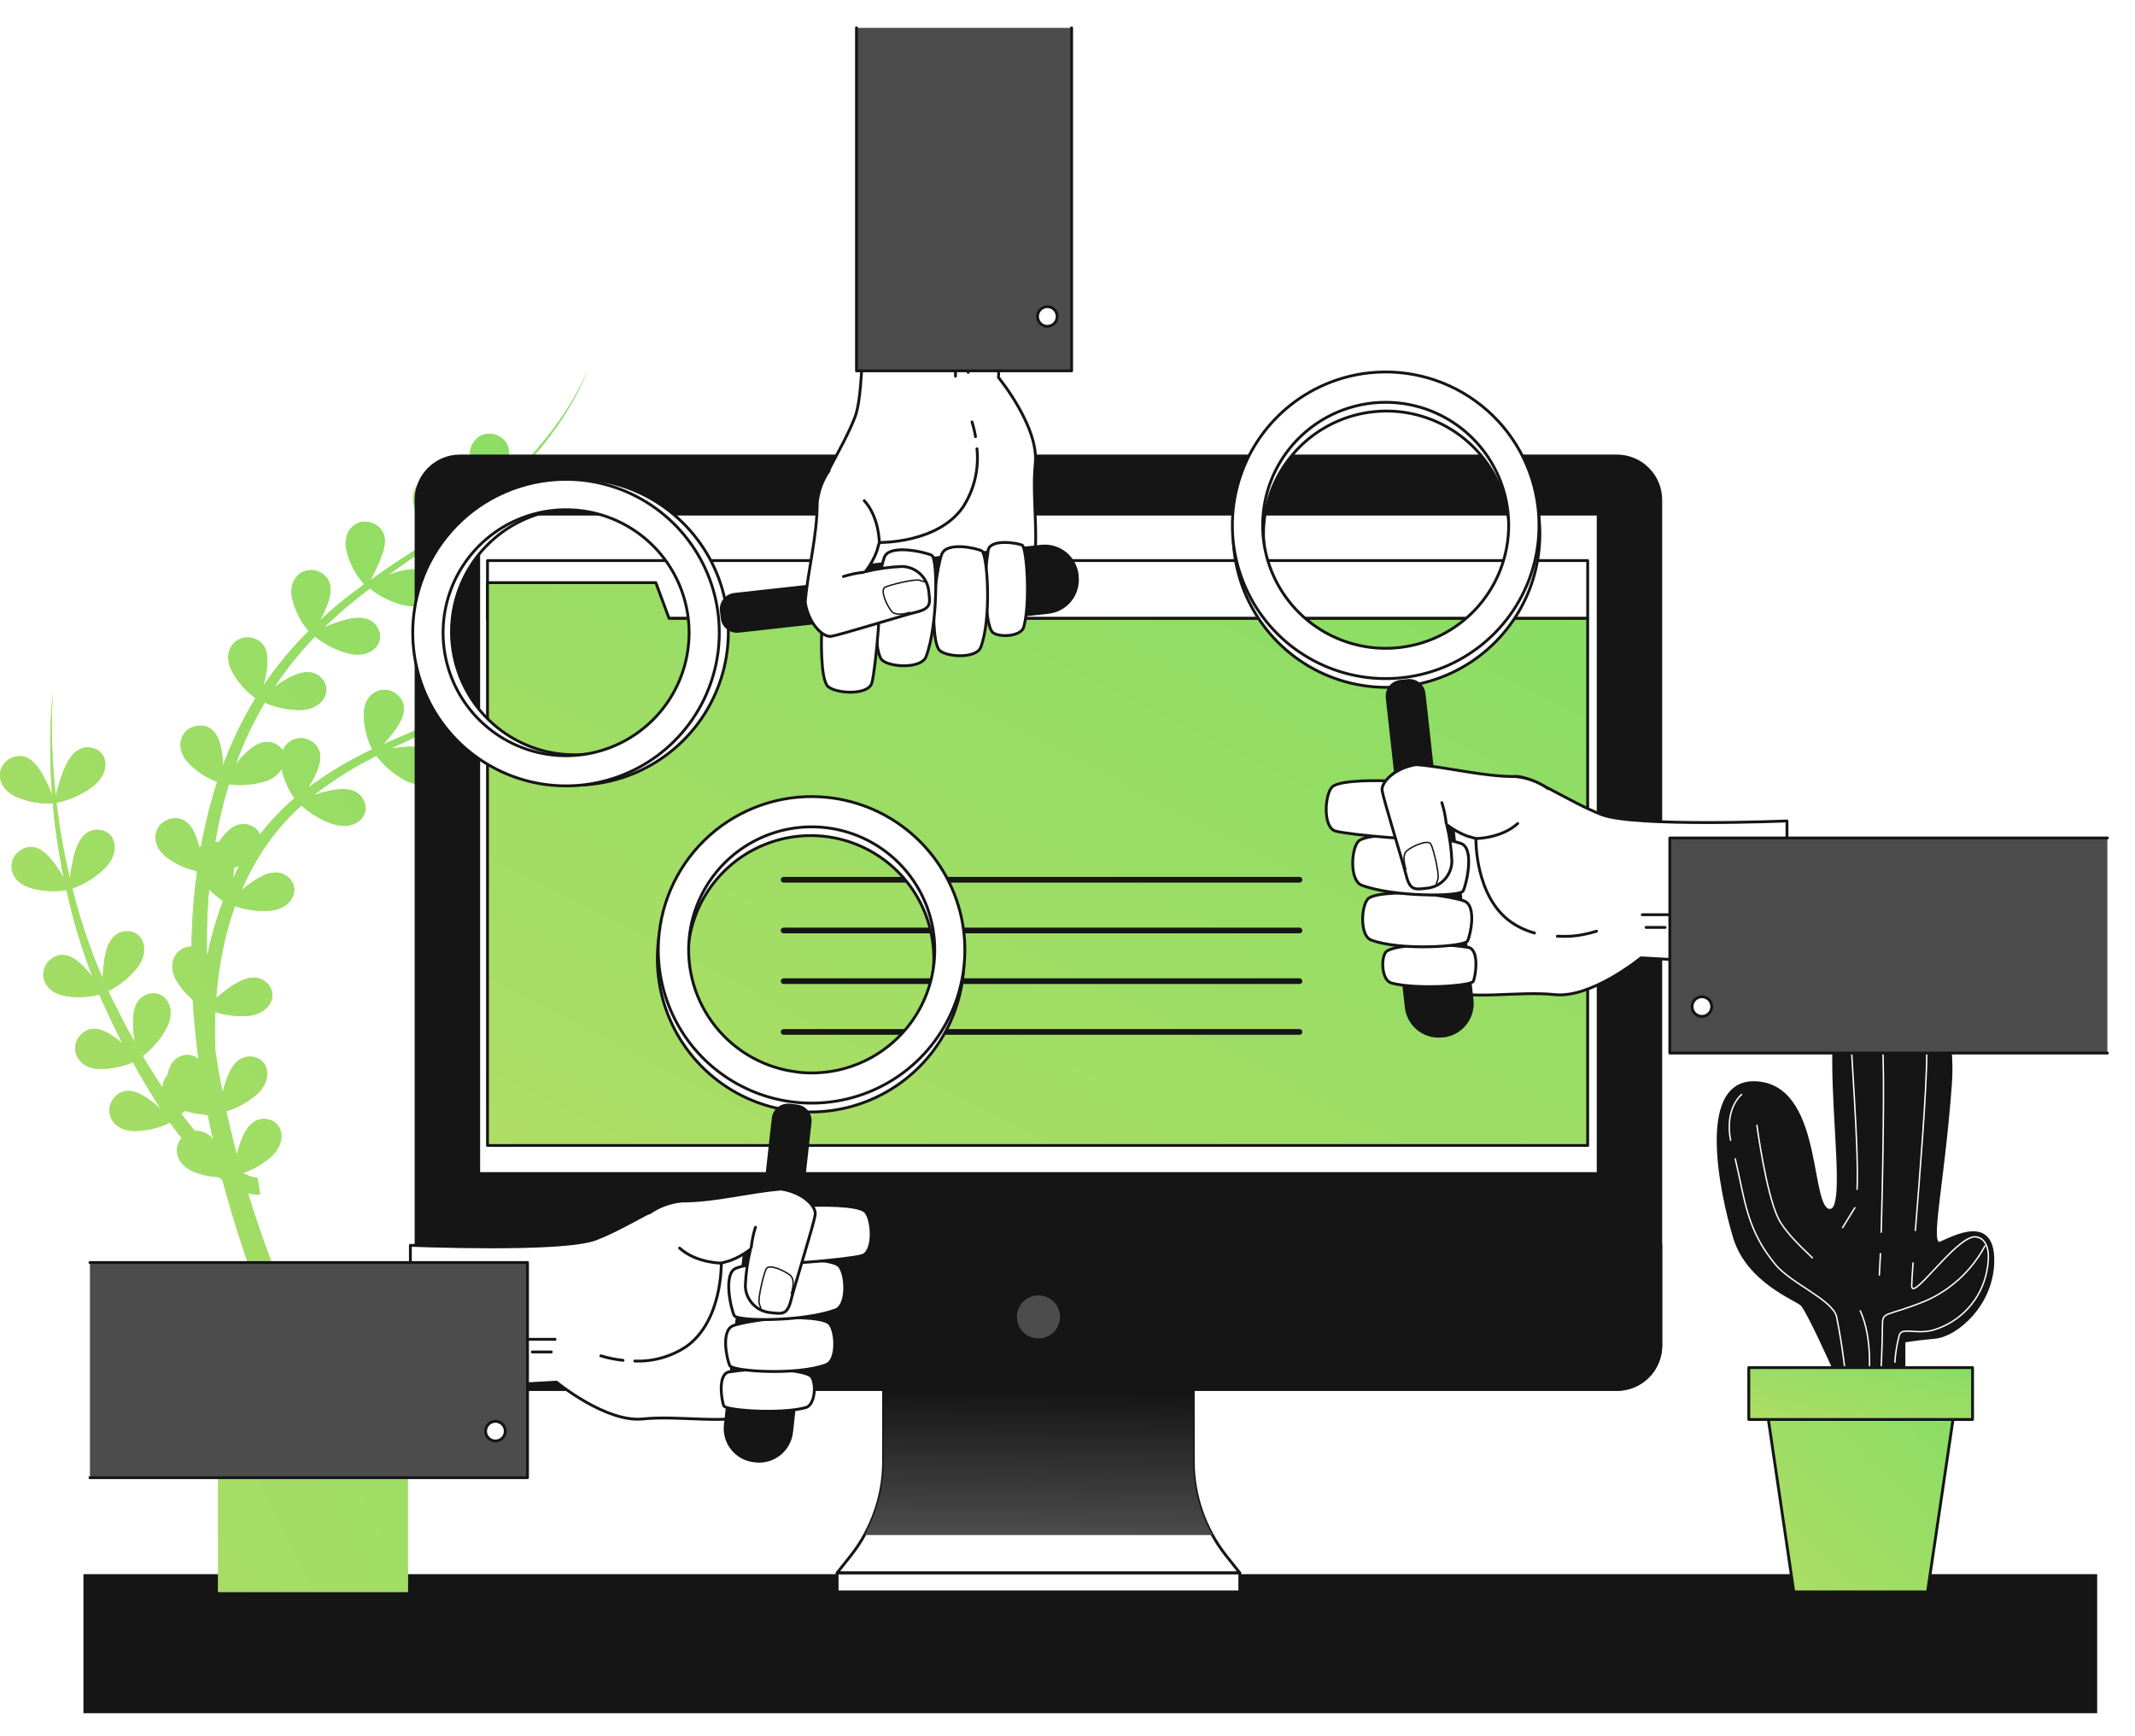 <svg width="380" height="309" viewBox="0 0 380 309" fill="none" xmlns="http://www.w3.org/2000/svg">
<g filter="url(#filter0_d_416_6858)">
<path d="M373.267 276.247H14.851V301H373.267V276.247Z" fill="#151515"/>
</g>
<path d="M99.092 117.849C97.335 118.422 95.61 119.089 93.925 119.847C94.846 119.175 95.767 118.475 96.688 117.766C100.789 114.467 104.692 110.93 108.377 107.173C104.053 111.373 99.436 115.261 94.56 118.807C95.232 117.639 95.823 116.426 96.329 115.177C97.25 112.884 97.416 110.572 95.233 109.347C92.534 107.836 89.273 110.093 90.13 113.952C90.653 116.107 91.671 118.11 93.105 119.801C89.923 122.004 86.6 123.995 83.157 125.761L82.835 125.927C83.562 124.666 84.206 123.358 84.76 122.012C85.626 119.728 85.847 117.407 83.654 116.191C80.956 114.671 77.695 116.937 78.561 120.796C79.075 122.922 80.071 124.901 81.471 126.581C77.336 128.616 73.062 130.348 68.806 132.227L68.189 132.503C69.02 131.611 69.792 130.667 70.501 129.676C71.883 127.649 72.629 125.457 70.787 123.753C68.521 121.653 64.808 123.09 64.753 127.069C64.756 129.265 65.266 131.431 66.246 133.397C62.263 135.257 58.48 137.517 54.953 140.139L54.842 140.232C55.319 139.475 55.756 138.694 56.15 137.892C57.191 135.672 57.578 133.388 55.478 131.997C55.051 131.703 54.563 131.51 54.051 131.433C53.539 131.355 53.016 131.394 52.522 131.547C52.027 131.701 51.573 131.964 51.195 132.318C50.817 132.672 50.524 133.107 50.338 133.59C50.061 133.158 49.685 132.798 49.242 132.54C47.133 131.324 45.06 132.642 43.282 134.502C42.822 134.99 42.361 135.515 41.965 136.031C43.337 132.225 45.06 128.556 47.114 125.07C49.07 125.924 51.179 126.373 53.313 126.387C57.513 126.387 59.282 122.887 57.219 120.713C55.542 118.954 53.184 119.626 50.955 120.916C50.221 121.344 49.511 121.811 48.827 122.316C50.963 119.1 53.386 116.085 56.067 113.308C57.824 114.729 59.866 115.756 62.054 116.32C66.135 117.324 68.696 114.367 67.222 111.76C66.024 109.642 63.537 109.725 61.096 110.434C59.928 110.783 58.784 111.208 57.67 111.705C58.785 110.618 59.936 109.577 61.106 108.546C62.635 107.238 64.219 105.976 65.831 104.741C67.564 106.124 69.57 107.126 71.717 107.68C75.797 108.684 78.358 105.727 76.884 103.12C75.687 101.002 73.2 101.085 70.75 101.794C70.179 101.96 69.598 102.162 69.036 102.374C71.164 100.854 73.32 99.371 75.484 97.897L77.483 96.525C79.284 98.034 81.398 99.123 83.673 99.712C87.753 100.716 90.323 97.759 88.849 95.153C87.643 93.034 85.165 93.117 82.715 93.826C81.751 94.121 80.802 94.462 79.869 94.849L81.103 93.928C81.858 93.384 82.614 92.832 83.35 92.251C84.272 91.56 85.147 90.796 86.04 90.059C86.556 89.654 87.044 89.221 87.532 88.779C89.341 90.303 91.469 91.402 93.759 91.993C97.839 92.997 100.4 90.04 98.926 87.434C97.729 85.315 95.242 85.398 92.801 86.107C91.432 86.53 90.091 87.038 88.785 87.627C90.452 86.08 92.064 84.468 93.593 82.791C93.694 82.672 93.787 82.552 93.897 82.441C94.551 81.714 95.196 80.977 95.822 80.212C96.448 79.448 97.259 78.444 97.941 77.523C100.74 73.849 103.044 69.823 104.794 65.548C102.96 69.772 100.578 73.736 97.71 77.338C94.874 80.956 91.707 84.302 88.251 87.332L87.873 87.655C88.658 86.318 89.354 84.93 89.955 83.501C90.83 81.216 91.042 78.895 88.849 77.679C86.16 76.159 82.89 78.425 83.756 82.285C84.312 84.57 85.422 86.683 86.989 88.438L86.178 89.138L85.257 89.93C84.723 90.363 84.17 90.777 83.618 91.192C83.323 91.413 83.037 91.643 82.696 91.864C81.913 92.445 81.121 93.007 80.32 93.559L79.169 94.342L77.861 95.263C78.625 93.958 79.296 92.601 79.869 91.201C80.744 88.908 80.956 86.596 78.772 85.38C76.074 83.86 72.804 86.126 73.67 89.985C74.204 92.202 75.262 94.258 76.755 95.982L75.834 96.608L72.251 98.957L71.542 99.417L69.543 100.753L68.677 101.333C67.756 101.969 66.835 102.614 65.914 103.277C66.654 101.951 67.3 100.575 67.848 99.159C68.769 96.875 68.935 94.554 66.752 93.338C64.053 91.818 60.792 94.084 61.658 97.944C62.199 100.19 63.281 102.271 64.808 104.004C63.243 105.156 61.695 106.335 60.203 107.569C59.107 108.49 58.029 109.411 56.97 110.406C57.431 109.552 57.843 108.673 58.204 107.772C59.07 105.478 59.291 103.166 57.099 101.95C54.4 100.431 51.139 102.696 52.005 106.556C52.519 108.682 53.515 110.661 54.916 112.34C51.933 115.305 49.246 118.553 46.893 122.04C47.16 121.034 47.363 120.013 47.501 118.982C47.796 116.55 47.446 114.266 45.023 113.602C42.039 112.783 39.423 115.767 41.201 119.322C42.223 121.28 43.686 122.973 45.475 124.269C43.154 128.059 41.217 132.07 39.69 136.243C39.65 135.37 39.564 134.5 39.432 133.636C39.018 131.214 38.041 129.123 35.527 129.169C32.432 129.234 30.765 132.853 33.482 135.746C34.931 137.257 36.7 138.424 38.658 139.163C37.611 142.385 36.759 145.667 36.107 148.991C35.996 149.516 35.913 150.041 35.812 150.566C35.702 150.668 35.591 150.769 35.49 150.879C35.379 150.428 35.25 149.958 35.103 149.525C34.329 147.204 33.04 145.279 30.562 145.721C27.522 146.256 26.426 150.069 29.558 152.528C31.149 153.743 32.984 154.601 34.937 155.043C34.937 155.135 35.011 155.218 35.057 155.31C34.716 157.806 34.458 160.321 34.302 162.845C34.182 164.687 34.117 166.612 34.081 168.5C31.446 168.5 29.585 171.392 31.4 174.524C32.166 175.823 33.147 176.982 34.302 177.951C34.523 181.497 34.873 185.043 35.342 188.562C34.97 188.217 34.514 187.976 34.02 187.861C33.526 187.747 33.01 187.763 32.524 187.908C30.866 188.359 30.12 189.695 29.853 191.334C29.263 191.945 28.932 192.761 28.931 193.61C27.697 191.767 26.527 189.925 25.395 187.982C27.124 186.656 28.558 184.984 29.604 183.072C31.584 179.388 29.346 176.155 26.463 176.938C24.105 177.582 23.589 179.977 23.7 182.547C23.736 183.522 23.829 184.494 23.976 185.458L22.76 183.321C21.747 181.479 20.918 179.636 19.923 177.794C19.684 177.343 19.472 176.873 19.278 176.413C21.219 175.435 22.935 174.064 24.317 172.387C26.96 169.127 25.367 165.543 22.383 165.774C19.951 165.967 18.984 168.224 18.578 170.766C18.42 171.875 18.322 172.991 18.284 174.11L17.418 172.111C15.574 167.577 14.056 162.916 12.877 158.165C15.073 157.387 17.068 156.128 18.716 154.481C21.673 151.487 20.448 147.775 17.455 147.702C15.023 147.646 13.835 149.793 13.171 152.307C12.846 153.642 12.603 154.996 12.444 156.36C11.799 153.634 11.246 150.87 10.786 148.07C10.473 146.357 10.27 144.616 10.058 142.884C12.419 142.416 14.643 141.418 16.561 139.964C19.877 137.385 19.149 133.517 16.183 133.084C13.779 132.706 12.324 134.686 11.348 137.072C10.776 138.577 10.296 140.115 9.911 141.678C9.726 139.67 9.515 137.652 9.423 135.635C9.146 131.47 9.146 127.292 9.423 123.127C9.002 127.288 8.857 131.473 8.99 135.654C8.99 137.579 9.155 139.495 9.275 141.42C8.749 140.111 8.133 138.84 7.433 137.616C6.18 135.506 4.504 133.931 2.183 134.852C-0.682 136.031 -0.931 139.992 2.662 141.724C4.769 142.692 7.08 143.131 9.395 143.004C9.561 144.727 9.708 146.44 9.966 148.144C10.325 150.907 10.786 153.56 11.329 156.24C10.74 155.213 10.084 154.226 9.367 153.284C7.847 151.358 5.987 149.995 3.841 151.239C1.16 152.777 1.418 156.765 5.204 157.99C7.346 158.656 9.615 158.808 11.827 158.433C12.877 163.235 14.259 167.96 15.962 172.572L16.506 173.953C16.018 173.308 15.492 172.693 14.931 172.111C13.227 170.342 11.246 169.173 9.192 170.637C6.678 172.479 7.35 176.348 11.219 177.214C13.354 177.646 15.559 177.583 17.666 177.03C17.86 177.499 18.053 177.951 18.284 178.43C19.205 180.327 20.024 182.271 20.992 184.131L21.793 185.743C21.314 185.329 20.817 184.933 20.301 184.564C18.293 183.155 16.119 182.381 14.387 184.196C12.25 186.434 13.632 190.155 17.611 190.275C19.683 190.323 21.739 189.915 23.635 189.078C24.777 191.141 25.947 193.177 27.218 195.175C27.688 195.94 28.139 196.695 28.674 197.451C27.951 196.79 27.188 196.175 26.389 195.608C24.381 194.199 22.207 193.425 20.467 195.24C18.339 197.478 19.721 201.199 23.7 201.319C25.974 201.347 28.222 200.832 30.258 199.818C30.921 200.739 31.603 201.66 32.303 202.581C30.82 204.304 31.308 207.187 34.32 208.504C35.783 209.113 37.342 209.46 38.925 209.526C39.11 209.674 39.294 209.821 39.497 209.959L39.589 210.033C41.492 217.144 43.749 224.15 46.359 231.052C47.464 233.991 48.652 236.901 49.877 239.794H38.824V283.38H72.601V239.757H54.621C53.083 236.395 51.6 232.996 50.218 229.56C47.962 223.923 45.917 218.194 44.139 212.382C44.441 212.471 44.749 212.541 45.06 212.593C45.469 212.676 45.889 212.695 46.304 212.649L45.825 209.618H45.502C45.31 209.591 45.12 209.554 44.931 209.508C44.506 209.386 44.09 209.232 43.688 209.047L43.209 208.826C44.986 208.207 46.637 207.271 48.081 206.063C51.278 203.3 50.375 199.523 47.391 199.201C44.977 198.934 43.614 200.978 42.785 203.401C42.536 204.092 42.334 204.81 42.159 205.51C41.984 204.865 41.809 204.221 41.643 203.576C41.155 201.669 40.722 199.744 40.279 197.819C42.209 197.217 44.002 196.244 45.557 194.954C48.754 192.191 47.842 188.424 44.867 188.101C42.444 187.834 41.09 189.879 40.261 192.302C40.012 193.002 39.801 193.729 39.616 194.448C39.34 193.048 39.073 191.638 38.824 190.229C38.649 189.188 38.483 188.138 38.327 187.088C38.272 185.596 38.244 184.104 38.262 182.602C38.262 181.783 38.262 180.963 38.336 180.143C40.142 180.714 42.036 180.954 43.927 180.852C48.127 180.576 49.675 176.984 47.483 174.948C45.696 173.281 43.384 174.11 41.237 175.528C40.275 176.182 39.352 176.893 38.474 177.656C38.733 174.15 39.266 170.67 40.068 167.248C40.538 165.232 41.125 163.245 41.827 161.297C43.753 161.961 45.789 162.246 47.823 162.135C52.024 161.868 53.571 158.276 51.379 156.231C49.601 154.573 47.28 155.393 45.134 156.821C44.385 157.335 43.665 157.892 42.978 158.488C43.788 156.582 44.73 154.736 45.797 152.961C47.913 149.381 50.566 146.147 53.663 143.372C55.268 144.853 57.167 145.98 59.236 146.679C63.233 147.987 66.006 145.224 64.763 142.516C63.722 140.314 61.272 140.213 58.748 140.738C57.775 140.946 56.816 141.21 55.874 141.53L55.938 141.475C59.375 138.793 63.079 136.472 66.992 134.548C68.372 136.355 70.125 137.844 72.131 138.914C75.871 140.839 79.049 138.555 78.22 135.681C77.547 133.342 75.143 132.853 72.573 132.918C71.564 132.973 70.559 133.083 69.561 133.25C73.716 131.288 77.953 129.436 82.042 127.272H82.135C83.966 128.852 86.138 129.987 88.481 130.588C92.561 131.601 95.122 128.635 93.648 125.982C92.451 123.863 89.964 123.956 87.523 124.656C86.832 124.858 86.141 125.107 85.469 125.365C88.2 123.777 90.847 122.05 93.4 120.188L93.612 120.419V120.299C95.461 121.894 97.651 123.044 100.013 123.661C104.084 124.665 106.654 121.708 105.181 119.055C104.02 117.057 101.57 117.139 99.092 117.849ZM34.688 201.31C33.85 200.334 33.058 199.311 32.284 198.28C32.469 198.114 32.671 197.93 32.874 197.727C34.025 198.086 35.216 198.299 36.42 198.362V198.556L36.982 198.436C37.277 199.891 37.581 201.338 37.903 202.784C37.529 202.294 37.04 201.903 36.479 201.646C35.919 201.389 35.304 201.274 34.688 201.31ZM37.691 166.63C37.406 167.717 37.166 168.804 36.936 169.9L36.798 169.707C36.798 167.459 36.831 165.218 36.899 162.983C36.964 161.417 37.074 159.86 37.212 158.294C37.97 159.066 38.803 159.761 39.699 160.367C38.92 162.417 38.252 164.508 37.7 166.63H37.691ZM41.468 156.314C41.523 155.909 41.569 155.494 41.587 155.089V154.472C41.919 154.37 42.26 154.251 42.592 154.113C42.223 154.84 41.836 155.577 41.477 156.314H41.468ZM46.267 148.531C46.108 148.166 45.876 147.838 45.586 147.566C45.297 147.293 44.955 147.083 44.581 146.946C42.306 146.025 40.464 147.683 38.999 149.802L38.925 149.903H38.778C38.624 149.868 38.467 149.847 38.308 149.839C38.297 149.709 38.32 149.579 38.373 149.461C38.956 146.133 39.743 142.845 40.731 139.614C42.845 139.883 44.992 139.717 47.04 139.126C48.306 138.794 49.406 138.011 50.135 136.925C50.541 138.782 51.314 140.539 52.41 142.092C50.144 144.02 48.088 146.181 46.276 148.54L46.267 148.531Z" fill="url(#paint0_linear_416_6858)"/>
<path d="M99.092 117.849C97.335 118.422 95.61 119.089 93.925 119.847C94.846 119.175 95.767 118.475 96.688 117.766C100.789 114.467 104.692 110.93 108.377 107.173C104.053 111.373 99.436 115.261 94.56 118.807C95.232 117.639 95.823 116.426 96.329 115.177C97.25 112.884 97.416 110.572 95.233 109.347C92.534 107.836 89.273 110.093 90.13 113.952C90.653 116.107 91.671 118.11 93.105 119.801C89.923 122.004 86.6 123.995 83.157 125.761L82.835 125.927C83.562 124.666 84.206 123.358 84.76 122.012C85.626 119.728 85.847 117.407 83.654 116.191C80.956 114.671 77.695 116.937 78.561 120.796C79.075 122.922 80.071 124.901 81.471 126.581C77.336 128.616 73.062 130.348 68.806 132.227L68.189 132.503C69.02 131.611 69.792 130.667 70.501 129.676C71.883 127.649 72.629 125.457 70.787 123.753C68.521 121.653 64.808 123.09 64.753 127.069C64.756 129.265 65.266 131.431 66.246 133.397C62.263 135.257 58.48 137.517 54.953 140.139L54.842 140.232C55.319 139.475 55.756 138.694 56.15 137.892C57.191 135.672 57.578 133.388 55.478 131.997C55.051 131.703 54.563 131.51 54.051 131.433C53.539 131.355 53.016 131.394 52.522 131.547C52.027 131.701 51.573 131.964 51.195 132.318C50.817 132.672 50.524 133.107 50.338 133.59C50.061 133.158 49.685 132.798 49.242 132.54C47.133 131.324 45.06 132.642 43.282 134.502C42.822 134.99 42.361 135.515 41.965 136.031C43.337 132.225 45.06 128.556 47.114 125.07C49.07 125.924 51.179 126.373 53.313 126.387C57.513 126.387 59.282 122.887 57.219 120.713C55.542 118.954 53.184 119.626 50.955 120.916C50.221 121.344 49.511 121.811 48.827 122.316C50.963 119.1 53.386 116.085 56.067 113.308C57.824 114.729 59.866 115.756 62.054 116.32C66.135 117.324 68.696 114.367 67.222 111.76C66.024 109.642 63.537 109.725 61.096 110.434C59.928 110.783 58.784 111.208 57.67 111.705C58.785 110.618 59.936 109.577 61.106 108.546C62.635 107.238 64.219 105.976 65.831 104.741C67.564 106.124 69.57 107.126 71.717 107.68C75.797 108.684 78.358 105.727 76.884 103.12C75.687 101.002 73.2 101.085 70.75 101.794C70.179 101.96 69.598 102.162 69.036 102.374C71.164 100.854 73.32 99.371 75.484 97.897L77.483 96.525C79.284 98.034 81.398 99.123 83.673 99.712C87.753 100.716 90.323 97.759 88.849 95.153C87.643 93.034 85.165 93.117 82.715 93.826C81.751 94.121 80.802 94.462 79.869 94.849L81.103 93.928C81.858 93.384 82.614 92.832 83.35 92.251C84.272 91.56 85.147 90.796 86.04 90.059C86.556 89.654 87.044 89.221 87.532 88.779C89.341 90.303 91.469 91.402 93.759 91.993C97.839 92.997 100.4 90.04 98.926 87.434C97.729 85.315 95.242 85.398 92.801 86.107C91.432 86.53 90.091 87.038 88.785 87.627C90.452 86.08 92.064 84.468 93.593 82.791C93.694 82.672 93.787 82.552 93.897 82.441C94.551 81.714 95.196 80.977 95.822 80.212C96.448 79.448 97.259 78.444 97.941 77.523C100.74 73.849 103.044 69.823 104.794 65.548C102.96 69.772 100.578 73.736 97.71 77.338C94.874 80.956 91.707 84.302 88.251 87.332L87.873 87.655C88.658 86.318 89.354 84.93 89.955 83.501C90.83 81.216 91.042 78.895 88.849 77.679C86.16 76.159 82.89 78.425 83.756 82.285C84.312 84.57 85.422 86.683 86.989 88.438L86.178 89.138L85.257 89.93C84.723 90.363 84.17 90.777 83.618 91.192C83.323 91.413 83.037 91.643 82.696 91.864C81.913 92.445 81.121 93.007 80.32 93.559L79.169 94.342L77.861 95.263C78.625 93.958 79.296 92.601 79.869 91.201C80.744 88.908 80.956 86.596 78.772 85.38C76.074 83.86 72.804 86.126 73.67 89.985C74.204 92.202 75.262 94.258 76.755 95.982L75.834 96.608L72.251 98.957L71.542 99.417L69.543 100.753L68.677 101.333C67.756 101.969 66.835 102.614 65.914 103.277C66.654 101.951 67.3 100.575 67.848 99.159C68.769 96.875 68.935 94.554 66.752 93.338C64.053 91.818 60.792 94.084 61.658 97.944C62.199 100.19 63.281 102.271 64.808 104.004C63.243 105.156 61.695 106.335 60.203 107.569C59.107 108.49 58.029 109.411 56.97 110.406C57.431 109.552 57.843 108.673 58.204 107.772C59.07 105.478 59.291 103.166 57.099 101.95C54.4 100.431 51.139 102.696 52.005 106.556C52.519 108.682 53.515 110.661 54.916 112.34C51.933 115.305 49.246 118.553 46.893 122.04C47.16 121.034 47.363 120.013 47.501 118.982C47.796 116.55 47.446 114.266 45.023 113.602C42.039 112.783 39.423 115.767 41.201 119.322C42.223 121.28 43.686 122.973 45.475 124.269C43.154 128.059 41.217 132.07 39.69 136.243C39.65 135.37 39.564 134.5 39.432 133.636C39.018 131.214 38.041 129.123 35.527 129.169C32.432 129.234 30.765 132.853 33.482 135.746C34.931 137.257 36.7 138.424 38.658 139.163C37.611 142.385 36.759 145.667 36.107 148.991C35.996 149.516 35.913 150.041 35.812 150.566C35.702 150.668 35.591 150.769 35.49 150.879C35.379 150.428 35.25 149.958 35.103 149.525C34.329 147.204 33.04 145.279 30.562 145.721C27.522 146.256 26.426 150.069 29.558 152.528C31.149 153.743 32.984 154.601 34.937 155.043C34.937 155.135 35.011 155.218 35.057 155.31C34.716 157.806 34.458 160.321 34.302 162.845C34.182 164.687 34.117 166.612 34.081 168.5C31.446 168.5 29.585 171.392 31.4 174.524C32.166 175.823 33.147 176.982 34.302 177.951C34.523 181.497 34.873 185.043 35.342 188.562C34.97 188.217 34.514 187.976 34.02 187.861C33.526 187.747 33.01 187.763 32.524 187.908C30.866 188.359 30.12 189.695 29.853 191.334C29.263 191.945 28.932 192.761 28.931 193.61C27.697 191.767 26.527 189.925 25.395 187.982C27.124 186.656 28.558 184.984 29.604 183.072C31.584 179.388 29.346 176.155 26.463 176.938C24.105 177.582 23.589 179.977 23.7 182.547C23.736 183.522 23.829 184.494 23.976 185.458L22.76 183.321C21.747 181.479 20.918 179.636 19.923 177.794C19.684 177.343 19.472 176.873 19.278 176.413C21.219 175.435 22.935 174.064 24.317 172.387C26.96 169.127 25.367 165.543 22.383 165.774C19.951 165.967 18.984 168.224 18.578 170.766C18.42 171.875 18.322 172.991 18.284 174.11L17.418 172.111C15.574 167.577 14.056 162.916 12.877 158.165C15.073 157.387 17.068 156.128 18.716 154.481C21.673 151.487 20.448 147.775 17.455 147.702C15.023 147.646 13.835 149.793 13.171 152.307C12.846 153.642 12.603 154.996 12.444 156.36C11.799 153.634 11.246 150.87 10.786 148.07C10.473 146.357 10.27 144.616 10.058 142.884C12.419 142.416 14.643 141.418 16.561 139.964C19.877 137.385 19.149 133.517 16.183 133.084C13.779 132.706 12.324 134.686 11.348 137.072C10.776 138.577 10.296 140.115 9.911 141.678C9.726 139.67 9.515 137.652 9.423 135.635C9.146 131.47 9.146 127.292 9.423 123.127C9.002 127.288 8.857 131.473 8.99 135.654C8.99 137.579 9.155 139.495 9.275 141.42C8.749 140.111 8.133 138.84 7.433 137.616C6.18 135.506 4.504 133.931 2.183 134.852C-0.682 136.031 -0.931 139.992 2.662 141.724C4.769 142.692 7.08 143.131 9.395 143.004C9.561 144.727 9.708 146.44 9.966 148.144C10.325 150.907 10.786 153.56 11.329 156.24C10.74 155.213 10.084 154.226 9.367 153.284C7.847 151.358 5.987 149.995 3.841 151.239C1.16 152.777 1.418 156.765 5.204 157.99C7.346 158.656 9.615 158.808 11.827 158.433C12.877 163.235 14.259 167.96 15.962 172.572L16.506 173.953C16.018 173.308 15.492 172.693 14.931 172.111C13.227 170.342 11.246 169.173 9.192 170.637C6.678 172.479 7.35 176.348 11.219 177.214C13.354 177.646 15.559 177.583 17.666 177.03C17.86 177.499 18.053 177.951 18.284 178.43C19.205 180.327 20.024 182.271 20.992 184.131L21.793 185.743C21.314 185.329 20.817 184.933 20.301 184.564C18.293 183.155 16.119 182.381 14.387 184.196C12.25 186.434 13.632 190.155 17.611 190.275C19.683 190.323 21.739 189.915 23.635 189.078C24.777 191.141 25.947 193.177 27.218 195.175C27.688 195.94 28.139 196.695 28.674 197.451C27.951 196.79 27.188 196.175 26.389 195.608C24.381 194.199 22.207 193.425 20.467 195.24C18.339 197.478 19.721 201.199 23.7 201.319C25.974 201.347 28.222 200.832 30.258 199.818C30.921 200.739 31.603 201.66 32.303 202.581C30.82 204.304 31.308 207.187 34.32 208.504C35.783 209.113 37.342 209.46 38.925 209.526C39.11 209.674 39.294 209.821 39.497 209.959L39.589 210.033C41.492 217.144 43.749 224.15 46.359 231.052C47.464 233.991 48.652 236.901 49.877 239.794H38.824V283.38H72.601V239.757H54.621C53.083 236.395 51.6 232.996 50.218 229.56C47.962 223.923 45.917 218.194 44.139 212.382C44.441 212.471 44.749 212.541 45.06 212.593C45.469 212.676 45.889 212.695 46.304 212.649L45.825 209.618H45.502C45.31 209.591 45.12 209.554 44.931 209.508C44.506 209.386 44.09 209.232 43.688 209.047L43.209 208.826C44.986 208.207 46.637 207.271 48.081 206.063C51.278 203.3 50.375 199.523 47.391 199.201C44.977 198.934 43.614 200.978 42.785 203.401C42.536 204.092 42.334 204.81 42.159 205.51C41.984 204.865 41.809 204.221 41.643 203.576C41.155 201.669 40.722 199.744 40.279 197.819C42.209 197.217 44.002 196.244 45.557 194.954C48.754 192.191 47.842 188.424 44.867 188.101C42.444 187.834 41.09 189.879 40.261 192.302C40.012 193.002 39.801 193.729 39.616 194.448C39.34 193.048 39.073 191.638 38.824 190.229C38.649 189.188 38.483 188.138 38.327 187.088C38.272 185.596 38.244 184.104 38.262 182.602C38.262 181.783 38.262 180.963 38.336 180.143C40.142 180.714 42.036 180.954 43.927 180.852C48.127 180.576 49.675 176.984 47.483 174.948C45.696 173.281 43.384 174.11 41.237 175.528C40.275 176.182 39.352 176.893 38.474 177.656C38.733 174.15 39.266 170.67 40.068 167.248C40.538 165.232 41.125 163.245 41.827 161.297C43.753 161.961 45.789 162.246 47.823 162.135C52.024 161.868 53.571 158.276 51.379 156.231C49.601 154.573 47.28 155.393 45.134 156.821C44.385 157.335 43.665 157.892 42.978 158.488C43.788 156.582 44.73 154.736 45.797 152.961C47.913 149.381 50.566 146.147 53.663 143.372C55.268 144.853 57.167 145.98 59.236 146.679C63.233 147.987 66.006 145.224 64.763 142.516C63.722 140.314 61.272 140.213 58.748 140.738C57.775 140.946 56.816 141.21 55.874 141.53L55.938 141.475C59.375 138.793 63.079 136.472 66.992 134.548C68.372 136.355 70.125 137.844 72.131 138.914C75.871 140.839 79.049 138.555 78.22 135.681C77.547 133.342 75.143 132.853 72.573 132.918C71.564 132.973 70.559 133.083 69.561 133.25C73.716 131.288 77.953 129.436 82.042 127.272H82.135C83.966 128.852 86.138 129.987 88.481 130.588C92.561 131.601 95.122 128.635 93.648 125.982C92.451 123.863 89.964 123.956 87.523 124.656C86.832 124.858 86.141 125.107 85.469 125.365C88.2 123.777 90.847 122.05 93.4 120.188L93.612 120.419V120.299C95.461 121.894 97.651 123.044 100.013 123.661C104.084 124.665 106.654 121.708 105.181 119.055C104.02 117.057 101.57 117.139 99.092 117.849ZM34.688 201.31C33.85 200.334 33.058 199.311 32.284 198.28C32.469 198.114 32.671 197.93 32.874 197.727C34.025 198.086 35.216 198.299 36.42 198.362V198.556L36.982 198.436C37.277 199.891 37.581 201.338 37.903 202.784C37.529 202.294 37.04 201.903 36.479 201.646C35.919 201.389 35.304 201.274 34.688 201.31ZM37.691 166.63C37.406 167.717 37.166 168.804 36.936 169.9L36.798 169.707C36.798 167.459 36.831 165.218 36.899 162.983C36.964 161.417 37.074 159.86 37.212 158.294C37.97 159.066 38.803 159.761 39.699 160.367C38.92 162.417 38.252 164.508 37.7 166.63H37.691ZM41.468 156.314C41.523 155.909 41.569 155.494 41.587 155.089V154.472C41.919 154.37 42.26 154.251 42.592 154.113C42.223 154.84 41.836 155.577 41.477 156.314H41.468ZM46.267 148.531C46.108 148.166 45.876 147.838 45.586 147.566C45.297 147.293 44.955 147.083 44.581 146.946C42.306 146.025 40.464 147.683 38.999 149.802L38.925 149.903H38.778C38.624 149.868 38.467 149.847 38.308 149.839C38.297 149.709 38.32 149.579 38.373 149.461C38.956 146.133 39.743 142.845 40.731 139.614C42.845 139.883 44.992 139.717 47.04 139.126C48.306 138.794 49.406 138.011 50.135 136.925C50.541 138.782 51.314 140.539 52.41 142.092C50.144 144.02 48.088 146.181 46.276 148.54L46.267 148.531Z" fill="url(#paint1_linear_416_6858)"/>
<path d="M326.209 243.193C326.209 243.193 321.751 233.236 320.683 232.213C319.614 231.191 311.076 228.096 308.708 220.239C306.341 212.382 301.846 191.408 313.176 192.781C324.505 194.153 321.751 216.121 325.868 215.431C329.986 214.74 322.442 179.747 329.645 174.902C336.848 170.057 348.518 174.561 347.146 193.094C345.774 211.626 343.029 222.256 345.433 221.234C347.837 220.211 354.699 216.425 354.699 224.319C354.699 232.213 348.178 237.703 344.401 238.044C340.625 238.385 338.874 238.735 338.874 238.735V243.874L326.209 243.193Z" fill="#151515" stroke="#151515" stroke-width="0.506" stroke-linecap="round" stroke-linejoin="round"/>
<path d="M322.579 223.896C319.991 221.446 317.615 219.069 316.519 216.886C314.345 212.529 312.705 200.306 312.705 200.306" stroke="white" stroke-width="0.253" stroke-linecap="round" stroke-linejoin="round"/>
<path d="M308.846 206.275C310.559 213.413 310.799 218.792 315.975 225.056C318.739 228.446 326.052 231.319 326.872 234.313C327.605 237.915 328.156 241.552 328.521 245.21L332.611 245.486C332.611 245.486 333.44 238.394 331.1 233.337" stroke="white" stroke-width="0.253" stroke-linecap="round" stroke-linejoin="round"/>
<path d="M309.988 194.826C309.988 194.826 306.93 197.175 308.017 202.959" stroke="white" stroke-width="0.253" stroke-linecap="round" stroke-linejoin="round"/>
<path d="M329.58 215.891L327.959 218.516" stroke="white" stroke-width="0.253" stroke-linecap="round" stroke-linejoin="round"/>
<path d="M330.142 214.979L329.58 215.891" stroke="white" stroke-width="0.253" stroke-linecap="round" stroke-linejoin="round"/>
<path d="M335.586 175.759C335.586 175.759 329.322 175.492 329.322 181.479C329.322 186.536 330.87 203.797 330.538 211.691" stroke="white" stroke-width="0.253" stroke-linecap="round" stroke-linejoin="round"/>
<path d="M340.496 224.808C340.348 226.862 340.256 228.317 340.256 228.87C340.256 231.863 347.874 220.423 351.42 220.156C351.42 220.156 354.957 219.88 353.594 226.42C353.098 228.847 351.949 231.093 350.27 232.916C348.592 234.739 346.448 236.069 344.069 236.764C341.067 237.583 338.617 236.22 338.073 237.583C337.639 239.186 337.365 240.827 337.253 242.484" stroke="white" stroke-width="0.253" stroke-linecap="round" stroke-linejoin="round"/>
<path d="M342.273 181.442C342.746 183.417 342.969 185.444 342.936 187.475C342.936 193.849 341.72 208.881 340.91 219.032" stroke="white" stroke-width="0.253" stroke-linecap="round" stroke-linejoin="round"/>
<path d="M339.123 176.311C339.941 176.78 340.604 177.478 341.029 178.319" stroke="white" stroke-width="0.253" stroke-linecap="round" stroke-linejoin="round"/>
<path d="M334.693 223.15L334.499 226.963" stroke="white" stroke-width="0.253" stroke-linecap="round" stroke-linejoin="round"/>
<path d="M336.13 179.572C336.13 179.572 334.499 180.115 335.043 185.836C335.494 190.561 335.043 212.013 334.831 219.336" stroke="white" stroke-width="0.253" stroke-linecap="round" stroke-linejoin="round"/>
<path d="M353.289 221.786C350.953 226.157 347.211 229.613 342.668 231.596C335.299 234.589 335.042 233.226 335.042 236.201C335.042 239.176 334.765 244.648 334.765 244.648" stroke="white" stroke-width="0.253" stroke-linecap="round" stroke-linejoin="round"/>
<path d="M343.074 283.353H319.273L314.179 248.876H348.168L343.074 283.353Z" fill="url(#paint2_linear_416_6858)" stroke="#151515" stroke-width="0.506" stroke-linecap="round" stroke-linejoin="round"/>
<path d="M351.088 243.441H311.259V252.671H351.088V243.441Z" fill="url(#paint3_linear_416_6858)" stroke="#151515" stroke-width="0.506" stroke-linecap="round" stroke-linejoin="round"/>
<path d="M212.388 260.14V241.423H157.269V260.14C157.26 266.237 155.197 272.153 151.411 276.932L148.998 279.972H220.66L218.246 276.932C214.461 272.153 212.397 266.237 212.388 260.14Z" fill="white" stroke="#151515" stroke-width="0.506" stroke-linecap="round" stroke-linejoin="round"/>
<path d="M153.88 273.247H215.778C213.556 269.236 212.39 264.726 212.388 260.14V241.423H157.27V260.14C157.268 264.726 156.102 269.236 153.88 273.247Z" fill="url(#paint4_linear_416_6858)"/>
<path d="M287.78 81.17H81.867C77.553 81.17 74.056 84.667 74.056 88.981V239.517C74.056 243.831 77.553 247.328 81.867 247.328H287.78C292.094 247.328 295.591 243.831 295.591 239.517V88.981C295.591 84.667 292.094 81.17 287.78 81.17Z" fill="#151515" stroke="#151515" stroke-width="0.506" stroke-linecap="round" stroke-linejoin="round"/>
<path d="M74.057 221.5H295.601V239.508C295.601 241.579 294.778 243.566 293.313 245.031C291.848 246.496 289.861 247.319 287.79 247.319H81.877C79.805 247.319 77.819 246.496 76.354 245.031C74.889 243.566 74.066 241.579 74.066 239.508V221.5H74.057Z" fill="#151515" stroke="#151515" stroke-width="0.506" stroke-linecap="round" stroke-linejoin="round"/>
<path d="M284.455 91.514H85.202V208.9H284.455V91.514Z" fill="white" stroke="#151515" stroke-width="0.506" stroke-linecap="round" stroke-linejoin="round"/>
<path d="M188.919 234.414C188.919 233.605 188.679 232.814 188.229 232.142C187.78 231.469 187.141 230.945 186.394 230.636C185.647 230.326 184.824 230.245 184.031 230.403C183.238 230.561 182.509 230.95 181.937 231.522C181.365 232.094 180.976 232.823 180.818 233.616C180.66 234.409 180.741 235.232 181.051 235.979C181.36 236.726 181.884 237.365 182.557 237.814C183.229 238.264 184.02 238.504 184.829 238.504C185.914 238.504 186.954 238.073 187.721 237.306C188.488 236.539 188.919 235.499 188.919 234.414Z" fill="#4C4C4C" stroke="#151515" stroke-width="0.506" stroke-linecap="round" stroke-linejoin="round"/>
<path d="M220.669 280.009H148.998V283.353H220.669V280.009Z" fill="white" stroke="#151515" stroke-width="0.506" stroke-linecap="round" stroke-linejoin="round"/>
<path d="M282.586 99.785H86.768V110.074H282.586V99.785Z" fill="white" stroke="#151515" stroke-width="0.506" stroke-linecap="round" stroke-linejoin="round"/>
<path d="M119.081 110.074L116.732 103.719H86.768V110.074V118.502V203.898H282.586V110.074H119.081Z" fill="url(#paint5_linear_416_6858)" stroke="#151515" stroke-width="0.506" stroke-linecap="round" stroke-linejoin="round"/>
<path d="M139.474 156.599H231.289" stroke="#151515" stroke-width="1.013" stroke-linecap="round" stroke-linejoin="round"/>
<path d="M139.474 165.626H231.289" stroke="#151515" stroke-width="1.013" stroke-linecap="round" stroke-linejoin="round"/>
<path d="M139.474 174.653H231.289" stroke="#151515" stroke-width="1.013" stroke-linecap="round" stroke-linejoin="round"/>
<path d="M139.474 183.688H231.289" stroke="#151515" stroke-width="1.013" stroke-linecap="round" stroke-linejoin="round"/>
<path d="M250.503 171.926C250.772 172.594 251.173 173.2 251.681 173.709C252.189 174.219 252.794 174.621 253.46 174.892C254.501 175.316 255.892 175.224 257.495 176.127C261.115 178.162 270.151 176.348 276.7 177.048C283.249 177.748 292.073 170.499 292.073 170.499L318.057 171.926V146.135C318.057 146.135 290.94 147.268 285.063 145.002C279.187 142.736 272.638 138.002 269.699 138.223C266.761 138.444 242.582 141.161 242.582 141.161L250.494 171.926H250.503Z" fill="white" stroke="#151515" stroke-width="0.506" stroke-linecap="round" stroke-linejoin="round"/>
<path d="M243.779 67.933C238.414 68.527 233.346 70.699 229.214 74.173C225.083 77.648 222.076 82.269 220.571 87.453C219.067 92.637 219.133 98.151 220.762 103.297C222.392 108.444 225.51 112.991 229.724 116.365C233.938 119.739 239.057 121.787 244.435 122.251C249.813 122.716 255.208 121.575 259.937 118.973C264.667 116.371 268.518 112.425 271.005 107.634C273.492 102.843 274.502 97.422 273.909 92.057C273.517 88.494 272.426 85.043 270.699 81.901C268.972 78.76 266.643 75.99 263.845 73.749C261.047 71.509 257.834 69.842 254.391 68.844C250.948 67.846 247.342 67.537 243.779 67.933ZM249.195 116.826C244.891 117.304 240.543 116.495 236.698 114.501C232.854 112.508 229.687 109.419 227.599 105.626C225.51 101.833 224.593 97.505 224.964 93.191C225.334 88.876 226.976 84.769 229.681 81.387C232.386 78.006 236.033 75.503 240.161 74.194C244.289 72.885 248.712 72.83 252.871 74.035C257.031 75.24 260.739 77.652 263.528 80.965C266.316 84.278 268.06 88.343 268.539 92.647C268.856 95.504 268.608 98.397 267.807 101.158C267.007 103.92 265.671 106.497 263.875 108.742C262.078 110.988 259.858 112.857 257.339 114.244C254.82 115.631 252.053 116.508 249.195 116.826Z" fill="white" stroke="#151515" stroke-width="0.506" stroke-linecap="round" stroke-linejoin="round"/>
<path d="M243.632 66.376C238.267 66.97 233.198 69.142 229.067 72.616C224.936 76.091 221.928 80.712 220.424 85.896C218.919 91.08 218.986 96.594 220.615 101.74C222.244 106.886 225.363 111.434 229.576 114.808C233.79 118.181 238.91 120.23 244.287 120.694C249.665 121.158 255.06 120.017 259.79 117.415C264.519 114.814 268.371 110.868 270.858 106.077C273.345 101.286 274.355 95.865 273.761 90.5C272.962 83.307 269.34 76.725 263.69 72.201C258.04 67.677 250.826 65.582 243.632 66.376ZM249.048 115.268C244.744 115.747 240.395 114.938 236.551 112.944C232.707 110.951 229.54 107.862 227.451 104.069C225.362 100.276 224.445 95.948 224.816 91.634C225.187 87.319 226.828 83.212 229.533 79.83C232.239 76.449 235.886 73.945 240.014 72.637C244.141 71.328 248.565 71.273 252.724 72.478C256.883 73.683 260.591 76.095 263.38 79.407C266.169 82.72 267.913 86.786 268.391 91.09C268.709 93.947 268.46 96.84 267.66 99.601C266.86 102.363 265.523 104.94 263.727 107.185C261.931 109.43 259.71 111.3 257.191 112.687C254.673 114.074 251.906 114.951 249.048 115.268Z" fill="white" stroke="#151515" stroke-width="0.506" stroke-linecap="round" stroke-linejoin="round"/>
<path d="M250.536 121.137L249.246 121.28C247.789 121.441 246.74 122.752 246.901 124.208L248.996 143.123C249.157 144.579 250.468 145.628 251.925 145.467L253.215 145.324C254.672 145.163 255.721 143.852 255.56 142.396L253.465 123.481C253.304 122.025 251.993 120.975 250.536 121.137Z" fill="#151515" stroke="#151515" stroke-width="0.506" stroke-linecap="round" stroke-linejoin="round"/>
<path d="M250.117 136.924L252.88 136.63C254.069 136.502 255.259 136.849 256.194 137.594C257.128 138.339 257.732 139.422 257.873 140.609L262.009 178.015C262.177 179.544 261.731 181.077 260.769 182.278C259.806 183.478 258.407 184.247 256.878 184.416H256.694C255.936 184.501 255.17 184.435 254.438 184.223C253.706 184.011 253.023 183.656 252.429 183.179C251.834 182.703 251.339 182.114 250.972 181.445C250.606 180.777 250.375 180.043 250.292 179.286L246.156 141.889C246.09 141.297 246.141 140.697 246.306 140.125C246.472 139.552 246.748 139.018 247.12 138.553C247.493 138.087 247.953 137.7 248.475 137.412C248.997 137.125 249.571 136.944 250.163 136.878L250.117 136.924Z" fill="#151515" stroke="#151515" stroke-width="0.506" stroke-linecap="round" stroke-linejoin="round"/>
<path d="M254.132 168.095C254.132 168.095 247.583 168.334 246.662 169.467C245.741 170.6 245.907 174.542 247.685 174.994C252.216 176.182 261.851 175.491 262.229 174.681C262.606 173.87 263.38 169.154 261.391 168.647C258.989 168.279 256.562 168.095 254.132 168.095Z" fill="white" stroke="#151515" stroke-width="0.506" stroke-linecap="round" stroke-linejoin="round"/>
<path d="M252.244 158.957C252.244 158.957 244.627 158.671 243.438 160.044C242.25 161.416 242.02 166.547 244.028 167.321C249.149 169.283 260.672 168.518 261.197 167.505C261.722 166.492 262.864 161.232 260.608 160.385C258.351 159.537 252.244 158.957 252.244 158.957Z" fill="white" stroke="#151515" stroke-width="0.506" stroke-linecap="round" stroke-linejoin="round"/>
<path d="M251.148 148.641C251.148 148.641 243.005 148.327 241.734 149.801C240.463 151.275 240.214 156.746 242.36 157.575C247.887 159.675 259.861 159.675 260.423 158.589C260.985 157.502 262.496 151.072 260.082 150.16C257.669 149.249 251.148 148.641 251.148 148.641Z" fill="white" stroke="#151515" stroke-width="0.506" stroke-linecap="round" stroke-linejoin="round"/>
<path d="M246.45 138.988C246.45 138.988 238.308 138.684 237.036 140.148C235.765 141.613 235.461 147.259 237.663 147.922C239.864 148.585 255.164 150.022 255.726 148.945C256.288 147.867 257.798 141.419 255.385 140.507C252.972 139.596 246.45 138.988 246.45 138.988Z" fill="white" stroke="#151515" stroke-width="0.506" stroke-linecap="round" stroke-linejoin="round"/>
<path d="M273.116 166.077C271.655 165.675 270.27 165.034 269.017 164.18C262.468 159.657 262.689 149.267 262.689 149.267L261.114 148.815C259.813 148.32 258.593 147.634 257.494 146.78C258.022 148.926 258.331 151.12 258.416 153.329C258.392 154.543 257.918 155.704 257.085 156.588C256.253 157.471 255.122 158.014 253.911 158.109C251.876 158.34 250.973 158.561 250.291 155.853C249.61 153.145 246.229 142.294 245.999 140.71C245.796 139.273 248.21 136.712 252.051 136.104C257.955 136.583 263.776 138.232 269.727 138.232C271.797 138.426 273.781 139.156 275.484 140.351" fill="white"/>
<path d="M273.116 166.077C271.655 165.675 270.27 165.034 269.017 164.18C262.468 159.657 262.689 149.267 262.689 149.267L261.114 148.815C259.813 148.32 258.593 147.634 257.494 146.78C258.022 148.926 258.331 151.12 258.416 153.329C258.392 154.543 257.918 155.704 257.085 156.588C256.253 157.471 255.122 158.014 253.911 158.109C251.876 158.34 250.973 158.561 250.291 155.853C249.61 153.145 246.229 142.294 245.999 140.71C245.796 139.273 248.21 136.712 252.051 136.104C257.955 136.583 263.776 138.232 269.727 138.232C271.797 138.426 273.781 139.156 275.484 140.351" stroke="#151515" stroke-width="0.506" stroke-linecap="round" stroke-linejoin="round"/>
<path d="M279.343 166.648C278.625 166.685 277.906 166.685 277.188 166.648Z" fill="white"/>
<path d="M279.343 166.648C278.625 166.685 277.906 166.685 277.188 166.648" stroke="#151515" stroke-width="0.506" stroke-linecap="round" stroke-linejoin="round"/>
<path d="M284.161 165.755C282.596 166.25 280.98 166.559 279.343 166.676Z" fill="white"/>
<path d="M284.161 165.755C282.596 166.25 280.98 166.559 279.343 166.676" stroke="#151515" stroke-width="0.506" stroke-linecap="round" stroke-linejoin="round"/>
<path d="M292.294 162.825H300.427" stroke="#151515" stroke-width="0.506" stroke-linecap="round" stroke-linejoin="round"/>
<path d="M292.975 165.083H296.365" stroke="#151515" stroke-width="0.506" stroke-linecap="round" stroke-linejoin="round"/>
<path d="M262.689 149.267C262.689 149.267 267.184 149.267 270.132 146.586" stroke="#151515" stroke-width="0.506" stroke-linecap="round" stroke-linejoin="round"/>
<path d="M257.393 146.485C257.264 145.258 257.008 144.048 256.629 142.874" stroke="#151515" stroke-width="0.506" stroke-linecap="round" stroke-linejoin="round"/>
<path d="M250.227 154.665C250.227 154.665 249.371 152.288 250.412 151.432C251.452 150.575 254.216 149.341 254.695 150.29C255.174 151.238 256.215 155.614 255.929 156.47L255.643 157.327" stroke="#151515" stroke-width="0.253" stroke-linecap="round" stroke-linejoin="round"/>
<g filter="url(#filter1_d_416_6858)">
<path d="M375.082 183.486H297.203V145.205H375.082" fill="#4C4C4C"/>
<path d="M375.082 183.486H297.203V145.205H375.082" stroke="#151515" stroke-width="0.506" stroke-linecap="round" stroke-linejoin="round"/>
</g>
<path d="M302.914 180.925C303.881 180.925 304.665 180.142 304.665 179.175C304.665 178.209 303.881 177.425 302.914 177.425C301.948 177.425 301.164 178.209 301.164 179.175C301.164 180.142 301.948 180.925 302.914 180.925Z" fill="white" stroke="#151515" stroke-width="0.506" stroke-linecap="round" stroke-linejoin="round"/>
<path d="M179.146 108.748C179.813 108.479 180.42 108.079 180.929 107.571C181.439 107.063 181.841 106.458 182.112 105.791C182.536 104.75 182.434 103.369 183.346 101.757C185.373 98.146 183.567 89.11 184.267 82.552C184.967 75.993 177.709 67.188 177.709 67.188L179.118 41.203H153.327C153.327 41.203 154.451 68.321 152.195 74.188C149.938 80.056 145.194 86.623 145.415 89.561C145.636 92.5 148.372 116.66 148.372 116.66L179.1 108.748H179.146Z" fill="white" stroke="#151515" stroke-width="0.506" stroke-linecap="round" stroke-linejoin="round"/>
<path d="M75.217 115.454C75.807 120.819 77.975 125.89 81.446 130.023C84.918 134.157 89.537 137.168 94.721 138.677C99.904 140.185 105.418 140.122 110.565 138.496C115.713 136.871 120.263 133.755 123.639 129.543C127.016 125.332 129.068 120.214 129.536 114.836C130.003 109.458 128.866 104.062 126.267 99.331C123.668 94.6 119.724 90.745 114.935 88.255C110.145 85.766 104.725 84.752 99.359 85.343H99.295C92.112 86.15 85.543 89.774 81.03 95.419C76.516 101.064 74.425 108.269 75.217 115.454ZM124.036 110.028C124.515 114.334 123.708 118.685 121.715 122.531C119.722 126.377 116.633 129.546 112.839 131.637C109.045 133.728 104.716 134.647 100.4 134.278C96.083 133.909 91.973 132.268 88.59 129.563C85.206 126.858 82.7 123.21 81.389 119.081C80.079 114.952 80.022 110.528 81.226 106.366C82.43 102.205 84.841 98.494 88.154 95.703C91.467 92.911 95.533 91.165 99.838 90.685C105.612 90.043 111.404 91.721 115.941 95.348C120.478 98.975 123.39 104.255 124.036 110.028Z" fill="white" stroke="#151515" stroke-width="0.506" stroke-linecap="round" stroke-linejoin="round"/>
<path d="M73.624 115.619C74.219 120.981 76.391 126.046 79.865 130.175C83.339 134.303 87.959 137.308 93.141 138.811C98.322 140.314 103.833 140.247 108.977 138.618C114.121 136.989 118.666 133.872 122.038 129.66C125.41 125.449 127.458 120.332 127.922 114.956C128.387 109.581 127.247 104.189 124.647 99.461C122.047 94.734 118.104 90.883 113.316 88.396C108.528 85.909 103.11 84.897 97.748 85.489C94.185 85.882 90.734 86.974 87.594 88.701C84.453 90.428 81.683 92.757 79.443 95.555C77.202 98.353 75.535 101.566 74.537 105.008C73.538 108.451 73.228 112.056 73.624 115.619ZM122.516 110.212C122.994 114.516 122.185 118.865 120.192 122.709C118.198 126.553 115.11 129.72 111.316 131.808C107.523 133.897 103.196 134.814 98.881 134.444C94.567 134.073 90.459 132.431 87.078 129.726C83.696 127.021 81.193 123.374 79.884 119.246C78.576 115.118 78.52 110.695 79.726 106.536C80.931 102.377 83.342 98.668 86.655 95.879C89.968 93.091 94.033 91.347 98.337 90.869C101.195 90.551 104.087 90.799 106.849 91.6C109.61 92.4 112.187 93.736 114.433 95.532C116.678 97.329 118.547 99.549 119.934 102.068C121.321 104.587 122.199 107.354 122.516 110.212Z" fill="white" stroke="#151515" stroke-width="0.506" stroke-linecap="round" stroke-linejoin="round"/>
<path d="M149.648 103.705L130.734 105.8C129.278 105.961 128.228 107.273 128.389 108.729L128.532 110.02C128.694 111.476 130.005 112.525 131.461 112.364L150.375 110.269C151.832 110.108 152.881 108.797 152.72 107.341L152.577 106.05C152.416 104.594 151.104 103.544 149.648 103.705Z" fill="#151515" stroke="#151515" stroke-width="0.506" stroke-linecap="round" stroke-linejoin="round"/>
<path d="M144.172 109.144L143.868 106.381C143.736 105.184 144.085 103.983 144.838 103.044C145.591 102.104 146.687 101.502 147.884 101.37L185.281 97.234C186.041 97.146 186.812 97.209 187.548 97.419C188.284 97.629 188.972 97.983 189.571 98.459C190.17 98.936 190.669 99.527 191.039 100.197C191.409 100.867 191.644 101.604 191.728 102.365V102.549C191.817 103.31 191.754 104.08 191.544 104.816C191.334 105.553 190.98 106.24 190.503 106.839C190.026 107.438 189.436 107.937 188.766 108.308C188.096 108.678 187.359 108.912 186.598 108.997L149.201 113.132C148.006 113.267 146.806 112.924 145.863 112.176C144.921 111.429 144.313 110.339 144.172 109.144Z" fill="#151515" stroke="#151515" stroke-width="0.506" stroke-linecap="round" stroke-linejoin="round"/>
<path d="M175.332 105.128C175.332 105.128 175.581 111.668 176.704 112.589C177.828 113.51 181.789 113.344 182.231 111.566C183.429 107.044 182.728 97.4 181.918 97.031C181.107 96.663 176.391 95.871 175.894 97.87C175.523 100.271 175.335 102.698 175.332 105.128Z" fill="white" stroke="#151515" stroke-width="0.506" stroke-linecap="round" stroke-linejoin="round"/>
<path d="M166.204 107.007C166.204 107.007 165.909 114.624 167.281 115.813C168.654 117.001 173.784 117.24 174.558 115.223C176.529 110.102 175.755 98.579 174.742 98.063C173.729 97.547 168.47 96.396 167.622 98.653C166.775 100.909 166.204 107.007 166.204 107.007Z" fill="white" stroke="#151515" stroke-width="0.506" stroke-linecap="round" stroke-linejoin="round"/>
<path d="M155.887 108.122C155.887 108.122 155.574 116.264 157.039 117.536C158.503 118.807 163.993 119.055 164.822 116.9C166.922 111.429 166.922 99.399 165.835 98.846C164.749 98.294 158.31 96.774 157.407 99.187C156.505 101.6 155.887 108.122 155.887 108.122Z" fill="white" stroke="#151515" stroke-width="0.506" stroke-linecap="round" stroke-linejoin="round"/>
<path d="M146.234 112.81C146.234 112.81 145.921 120.953 147.395 122.224C148.869 123.495 154.506 123.799 155.169 121.588C155.832 119.377 157.269 104.087 156.182 103.525C155.095 102.963 148.666 101.462 147.754 103.875C146.842 106.289 146.234 112.81 146.234 112.81Z" fill="white" stroke="#151515" stroke-width="0.506" stroke-linecap="round" stroke-linejoin="round"/>
<path d="M173.886 79.89C174.261 83.518 173.391 87.166 171.417 90.234C166.904 96.792 156.504 96.562 156.504 96.562L156.053 98.146C155.562 99.446 154.875 100.664 154.017 101.757C156.167 101.229 158.364 100.921 160.576 100.836C161.785 100.871 162.939 101.352 163.815 102.187C164.691 103.022 165.227 104.152 165.319 105.358C165.55 107.394 165.771 108.297 163.063 108.969C160.355 109.642 149.504 113.04 147.92 113.271C146.483 113.473 143.922 111.06 143.314 107.219C143.802 101.315 145.451 95.484 145.451 89.543C145.644 87.469 146.374 85.482 147.57 83.777" fill="white"/>
<path d="M173.886 79.89C174.261 83.518 173.391 87.166 171.417 90.234C166.904 96.792 156.504 96.562 156.504 96.562L156.053 98.146C155.562 99.446 154.875 100.664 154.017 101.757C156.167 101.229 158.364 100.921 160.576 100.836C161.785 100.871 162.939 101.352 163.815 102.187C164.691 103.022 165.227 104.152 165.319 105.358C165.55 107.394 165.771 108.297 163.063 108.969C160.355 109.642 149.504 113.04 147.92 113.271C146.483 113.473 143.922 111.06 143.314 107.219C143.802 101.315 145.451 95.484 145.451 89.543C145.644 87.469 146.374 85.482 147.57 83.777" stroke="#151515" stroke-width="0.506" stroke-linecap="round" stroke-linejoin="round"/>
<path d="M173.001 75.1C173.274 75.962 173.483 76.842 173.628 77.734Z" fill="white"/>
<path d="M173.001 75.1C173.274 75.962 173.483 76.842 173.628 77.734" stroke="#151515" stroke-width="0.506" stroke-linecap="round" stroke-linejoin="round"/>
<path d="M170.063 66.957V58.824" stroke="#151515" stroke-width="0.506" stroke-linecap="round" stroke-linejoin="round"/>
<path d="M172.32 66.285V62.896" stroke="#151515" stroke-width="0.506" stroke-linecap="round" stroke-linejoin="round"/>
<path d="M156.505 96.561C156.505 96.561 156.505 92.066 153.824 89.119" stroke="#151515" stroke-width="0.506" stroke-linecap="round" stroke-linejoin="round"/>
<path d="M153.732 101.867C152.506 101.994 151.295 102.247 150.121 102.622" stroke="#151515" stroke-width="0.506" stroke-linecap="round" stroke-linejoin="round"/>
<path d="M161.911 108.997C161.911 108.997 159.535 109.853 158.678 108.803C157.821 107.753 156.587 104.999 157.536 104.529C158.485 104.06 162.86 103.009 163.716 103.295L164.573 103.571" stroke="#151515" stroke-width="0.253" stroke-linecap="round" stroke-linejoin="round"/>
<g filter="url(#filter2_d_416_6858)">
<path d="M190.733 1V62.048H152.443V1" fill="#4C4C4C"/>
<path d="M190.733 1V62.048H152.443V1" stroke="#151515" stroke-width="0.506" stroke-linecap="round" stroke-linejoin="round"/>
</g>
<path d="M186.413 58.087C187.38 58.087 188.163 57.303 188.163 56.337C188.163 55.37 187.38 54.587 186.413 54.587C185.447 54.587 184.663 55.37 184.663 56.337C184.663 57.303 185.447 58.087 186.413 58.087Z" fill="white" stroke="#151515" stroke-width="0.506" stroke-linecap="round" stroke-linejoin="round"/>
<path d="M140.616 247.457C140.348 248.125 139.948 248.732 139.44 249.241C138.932 249.751 138.326 250.153 137.659 250.423C136.618 250.856 135.236 250.754 133.625 251.657C130.014 253.693 120.978 251.887 114.419 252.578C107.861 253.269 99.055 246.029 99.055 246.029L73.043 247.457V221.666C73.043 221.666 100.161 222.799 106.037 220.542C111.914 218.285 118.463 213.532 121.401 213.763C124.34 213.993 148.519 216.701 148.519 216.701L140.616 247.457Z" fill="white" stroke="#151515" stroke-width="0.506" stroke-linecap="round" stroke-linejoin="round"/>
<path d="M147.294 143.519C152.659 144.113 157.727 146.284 161.858 149.759C165.989 153.233 168.997 157.855 170.502 163.039C172.006 168.223 171.94 173.737 170.31 178.883C168.681 184.029 165.563 188.577 161.349 191.95C157.135 195.324 152.016 197.373 146.638 197.837C141.26 198.301 135.865 197.16 131.136 194.558C126.406 191.956 122.554 188.01 120.068 183.22C117.581 178.429 116.57 173.008 117.164 167.643C117.961 160.451 121.581 153.87 127.23 149.347C132.879 144.825 140.092 142.732 147.284 143.528L147.294 143.519ZM141.878 192.411C146.183 192.891 150.534 192.083 154.38 190.09C158.227 188.097 161.396 185.008 163.487 181.214C165.578 177.42 166.497 173.091 166.127 168.775C165.758 164.459 164.117 160.349 161.412 156.965C158.707 153.581 155.06 151.076 150.931 149.765C146.802 148.454 142.377 148.397 138.215 149.601C134.054 150.805 130.343 153.216 127.552 156.529C124.761 159.842 123.015 163.908 122.534 168.214C121.893 173.987 123.57 179.779 127.197 184.317C130.824 188.854 136.105 191.765 141.878 192.411Z" fill="white" stroke="#151515" stroke-width="0.506" stroke-linecap="round" stroke-linejoin="round"/>
<path d="M147.459 141.963C152.822 142.558 157.888 144.731 162.016 148.205C166.144 151.679 169.149 156.3 170.652 161.482C172.154 166.664 172.086 172.176 170.456 177.32C168.827 182.463 165.708 187.008 161.496 190.38C157.283 193.751 152.166 195.798 146.79 196.261C141.414 196.725 136.022 195.584 131.294 192.982C126.567 190.381 122.717 186.437 120.232 181.648C117.746 176.859 116.736 171.44 117.33 166.077C117.724 162.515 118.816 159.066 120.544 155.926C122.272 152.786 124.601 150.018 127.399 147.778C130.197 145.539 133.409 143.873 136.851 142.875C140.293 141.877 143.897 141.567 147.459 141.963ZM142.043 190.855C146.349 191.335 150.7 190.527 154.546 188.534C158.392 186.541 161.561 183.452 163.652 179.658C165.743 175.864 166.662 171.535 166.293 167.219C165.924 162.903 164.283 158.793 161.578 155.409C158.873 152.025 155.225 149.519 151.096 148.209C146.967 146.898 142.542 146.841 138.381 148.045C134.22 149.249 130.509 151.66 127.718 154.973C124.926 158.286 123.18 162.352 122.7 166.657C122.061 172.428 123.74 178.217 127.367 182.751C130.994 187.285 136.273 190.193 142.043 190.836V190.855Z" fill="white" stroke="#151515" stroke-width="0.506" stroke-linecap="round" stroke-linejoin="round"/>
<path d="M137.62 199.068L135.525 217.982C135.364 219.439 136.414 220.75 137.87 220.911L139.161 221.054C140.617 221.215 141.928 220.166 142.089 218.71L144.184 199.795C144.345 198.339 143.296 197.028 141.839 196.866L140.549 196.723C139.092 196.562 137.781 197.612 137.62 199.068Z" fill="#151515" stroke="#151515" stroke-width="0.506" stroke-linecap="round" stroke-linejoin="round"/>
<path d="M134.416 260.039H134.232C133.471 259.955 132.733 259.722 132.063 259.352C131.392 258.982 130.801 258.483 130.324 257.884C129.847 257.284 129.493 256.596 129.284 255.859C129.074 255.123 129.012 254.352 129.102 253.591L133.237 216.194C133.302 215.601 133.482 215.026 133.769 214.503C134.056 213.98 134.443 213.519 134.909 213.146C135.374 212.772 135.909 212.495 136.482 212.329C137.055 212.163 137.655 212.112 138.248 212.178L141.012 212.482C142.209 212.614 143.304 213.216 144.057 214.156C144.81 215.096 145.159 216.296 145.028 217.493L140.892 254.936C140.806 255.696 140.571 256.432 140.2 257.102C139.83 257.772 139.331 258.362 138.732 258.838C138.133 259.315 137.446 259.668 136.71 259.879C135.975 260.09 135.204 260.154 134.444 260.066L134.416 260.039Z" fill="#151515" stroke="#151515" stroke-width="0.506" stroke-linecap="round" stroke-linejoin="round"/>
<path d="M136.931 243.671C136.931 243.671 143.471 243.92 144.392 245.044C145.313 246.168 145.148 250.119 143.37 250.57C138.847 251.768 129.203 251.068 128.835 250.257C128.466 249.447 127.674 244.731 129.673 244.224C132.075 243.856 134.501 243.671 136.931 243.671Z" fill="white" stroke="#151515" stroke-width="0.506" stroke-linecap="round" stroke-linejoin="round"/>
<path d="M138.848 234.561C138.848 234.561 146.465 234.267 147.653 235.639C148.841 237.011 149.081 242.142 147.064 242.916C141.942 244.878 130.419 244.113 129.904 243.1C129.388 242.087 128.236 236.827 130.493 235.98C132.75 235.132 138.848 234.561 138.848 234.561Z" fill="white" stroke="#151515" stroke-width="0.506" stroke-linecap="round" stroke-linejoin="round"/>
<path d="M139.962 224.217C139.962 224.217 148.104 223.913 149.375 225.378C150.646 226.842 150.895 232.332 148.749 233.152C143.222 235.261 131.248 235.252 130.686 234.174C130.124 233.097 128.614 226.649 131.027 225.737C133.44 224.825 139.962 224.217 139.962 224.217Z" fill="white" stroke="#151515" stroke-width="0.506" stroke-linecap="round" stroke-linejoin="round"/>
<path d="M144.65 214.573C144.65 214.573 152.793 214.26 154.064 215.724C155.335 217.189 155.639 222.845 153.428 223.508C151.218 224.171 135.927 225.599 135.365 224.521C134.803 223.443 133.302 216.996 135.715 216.093C138.129 215.19 144.65 214.573 144.65 214.573Z" fill="white" stroke="#151515" stroke-width="0.506" stroke-linecap="round" stroke-linejoin="round"/>
<path d="M112.982 242.271C116.195 242.397 119.366 241.518 122.055 239.756C128.614 235.234 128.383 224.844 128.383 224.844L129.968 224.392C131.267 223.901 132.485 223.215 133.578 222.357C133.051 224.503 132.742 226.697 132.657 228.906C132.692 230.116 133.173 231.271 134.008 232.149C134.843 233.026 135.973 233.564 137.18 233.659C139.215 233.88 140.118 234.11 140.8 231.393C141.481 228.676 144.862 217.834 145.092 216.259C145.322 214.684 142.881 212.252 139.04 211.654C133.136 212.142 127.306 213.791 121.364 213.791C119.293 213.984 117.306 214.711 115.598 215.9" fill="white"/>
<path d="M112.982 242.271C116.195 242.397 119.366 241.518 122.055 239.756C128.614 235.234 128.383 224.844 128.383 224.844L129.968 224.392C131.267 223.901 132.485 223.215 133.578 222.357C133.051 224.503 132.742 226.697 132.657 228.906C132.692 230.116 133.173 231.271 134.008 232.149C134.843 233.026 135.973 233.564 137.18 233.659C139.215 233.88 140.118 234.11 140.8 231.393C141.481 228.676 144.862 217.834 145.092 216.259C145.322 214.684 142.881 212.252 139.04 211.654C133.136 212.142 127.306 213.791 121.364 213.791C119.293 213.984 117.306 214.711 115.598 215.9" stroke="#151515" stroke-width="0.506" stroke-linecap="round" stroke-linejoin="round"/>
<path d="M106.94 241.341C108.228 241.736 109.551 242.005 110.891 242.142Z" fill="white"/>
<path d="M106.94 241.341C108.228 241.736 109.551 242.005 110.891 242.142" stroke="#151515" stroke-width="0.506" stroke-linecap="round" stroke-linejoin="round"/>
<path d="M98.797 238.402H90.664" stroke="#151515" stroke-width="0.506" stroke-linecap="round" stroke-linejoin="round"/>
<path d="M98.125 240.659H94.735" stroke="#151515" stroke-width="0.506" stroke-linecap="round" stroke-linejoin="round"/>
<path d="M128.401 224.844C128.401 224.844 123.906 224.844 120.959 222.164" stroke="#151515" stroke-width="0.506" stroke-linecap="round" stroke-linejoin="round"/>
<path d="M133.707 222.063C133.834 220.836 134.087 219.626 134.463 218.452" stroke="#151515" stroke-width="0.506" stroke-linecap="round" stroke-linejoin="round"/>
<path d="M140.837 230.242C140.837 230.242 141.694 227.865 140.644 227.008C139.594 226.152 136.84 224.918 136.37 225.866C135.9 226.815 134.85 231.2 135.135 232.047L135.421 232.904" stroke="#151515" stroke-width="0.253" stroke-linecap="round" stroke-linejoin="round"/>
<g filter="url(#filter3_d_416_6858)">
<path d="M16.009 259.072H93.888V220.781H16.009" fill="#4C4C4C"/>
<path d="M16.009 259.072H93.888V220.781H16.009" stroke="#151515" stroke-width="0.506" stroke-linecap="round" stroke-linejoin="round"/>
</g>
<path d="M86.427 254.753C86.427 255.099 86.53 255.437 86.722 255.725C86.915 256.013 87.188 256.237 87.508 256.369C87.827 256.502 88.179 256.537 88.519 256.469C88.858 256.401 89.17 256.235 89.415 255.99C89.66 255.745 89.826 255.433 89.894 255.094C89.961 254.754 89.927 254.403 89.794 254.083C89.662 253.763 89.437 253.49 89.15 253.297C88.862 253.105 88.523 253.002 88.177 253.002C87.713 253.002 87.268 253.187 86.94 253.515C86.612 253.843 86.427 254.288 86.427 254.753Z" fill="white" stroke="#151515" stroke-width="0.506" stroke-linecap="round" stroke-linejoin="round"/>
<defs>
<filter id="filter0_d_416_6858" x="10.891" y="276.247" width="366.336" height="32.673" filterUnits="userSpaceOnUse" color-interpolation-filters="sRGB">
<feFlood flood-opacity="0" result="BackgroundImageFix"/>
<feColorMatrix in="SourceAlpha" type="matrix" values="0 0 0 0 0 0 0 0 0 0 0 0 0 0 0 0 0 0 127 0" result="hardAlpha"/>
<feOffset dy="3.96"/>
<feGaussianBlur stdDeviation="1.98"/>
<feComposite in2="hardAlpha" operator="out"/>
<feColorMatrix type="matrix" values="0 0 0 0 0 0 0 0 0 0 0 0 0 0 0 0 0 0 0.4 0"/>
<feBlend mode="normal" in2="BackgroundImageFix" result="effect1_dropShadow_416_6858"/>
<feBlend mode="normal" in="SourceGraphic" in2="effect1_dropShadow_416_6858" result="shape"/>
</filter>
<filter id="filter1_d_416_6858" x="292.989" y="144.952" width="86.306" height="46.708" filterUnits="userSpaceOnUse" color-interpolation-filters="sRGB">
<feFlood flood-opacity="0" result="BackgroundImageFix"/>
<feColorMatrix in="SourceAlpha" type="matrix" values="0 0 0 0 0 0 0 0 0 0 0 0 0 0 0 0 0 0 127 0" result="hardAlpha"/>
<feOffset dy="3.96"/>
<feGaussianBlur stdDeviation="1.98"/>
<feComposite in2="hardAlpha" operator="out"/>
<feColorMatrix type="matrix" values="0 0 0 0 0 0 0 0 0 0 0 0 0 0 0 0 0 0 0.25 0"/>
<feBlend mode="normal" in2="BackgroundImageFix" result="effect1_dropShadow_416_6858"/>
<feBlend mode="normal" in="SourceGraphic" in2="effect1_dropShadow_416_6858" result="shape"/>
</filter>
<filter id="filter2_d_416_6858" x="148.229" y="0.747" width="46.717" height="69.475" filterUnits="userSpaceOnUse" color-interpolation-filters="sRGB">
<feFlood flood-opacity="0" result="BackgroundImageFix"/>
<feColorMatrix in="SourceAlpha" type="matrix" values="0 0 0 0 0 0 0 0 0 0 0 0 0 0 0 0 0 0 127 0" result="hardAlpha"/>
<feOffset dy="3.96"/>
<feGaussianBlur stdDeviation="1.98"/>
<feComposite in2="hardAlpha" operator="out"/>
<feColorMatrix type="matrix" values="0 0 0 0 0 0 0 0 0 0 0 0 0 0 0 0 0 0 0.25 0"/>
<feBlend mode="normal" in2="BackgroundImageFix" result="effect1_dropShadow_416_6858"/>
<feBlend mode="normal" in="SourceGraphic" in2="effect1_dropShadow_416_6858" result="shape"/>
</filter>
<filter id="filter3_d_416_6858" x="11.795" y="220.528" width="86.306" height="46.717" filterUnits="userSpaceOnUse" color-interpolation-filters="sRGB">
<feFlood flood-opacity="0" result="BackgroundImageFix"/>
<feColorMatrix in="SourceAlpha" type="matrix" values="0 0 0 0 0 0 0 0 0 0 0 0 0 0 0 0 0 0 127 0" result="hardAlpha"/>
<feOffset dy="3.96"/>
<feGaussianBlur stdDeviation="1.98"/>
<feComposite in2="hardAlpha" operator="out"/>
<feColorMatrix type="matrix" values="0 0 0 0 0 0 0 0 0 0 0 0 0 0 0 0 0 0 0.25 0"/>
<feBlend mode="normal" in2="BackgroundImageFix" result="effect1_dropShadow_416_6858"/>
<feBlend mode="normal" in="SourceGraphic" in2="effect1_dropShadow_416_6858" result="shape"/>
</filter>
<linearGradient id="paint0_linear_416_6858" x1="108.377" y1="65.548" x2="-65.369" y2="151.991" gradientUnits="userSpaceOnUse">
<stop stop-color="#89DD65"/>
<stop offset="1" stop-color="#AEDD65"/>
</linearGradient>
<linearGradient id="paint1_linear_416_6858" x1="108.377" y1="65.548" x2="-65.369" y2="151.991" gradientUnits="userSpaceOnUse">
<stop stop-color="#89DD65"/>
<stop offset="1" stop-color="#AEDD65"/>
</linearGradient>
<linearGradient id="paint2_linear_416_6858" x1="348.168" y1="248.876" x2="313.695" y2="282.861" gradientUnits="userSpaceOnUse">
<stop stop-color="#89DD65"/>
<stop offset="1" stop-color="#AEDD65"/>
</linearGradient>
<linearGradient id="paint3_linear_416_6858" x1="351.088" y1="243.441" x2="347.028" y2="260.96" gradientUnits="userSpaceOnUse">
<stop stop-color="#89DD65"/>
<stop offset="1" stop-color="#AEDD65"/>
</linearGradient>
<linearGradient id="paint4_linear_416_6858" x1="185.149" y1="247.535" x2="184.829" y2="273.247" gradientUnits="userSpaceOnUse">
<stop stop-color="#151515"/>
<stop offset="1" stop-color="#4C4C4C"/>
</linearGradient>
<linearGradient id="paint5_linear_416_6858" x1="282.586" y1="103.719" x2="201.346" y2="262.516" gradientUnits="userSpaceOnUse">
<stop stop-color="#89DD65"/>
<stop offset="1" stop-color="#AEDD65"/>
</linearGradient>
</defs>
</svg>
